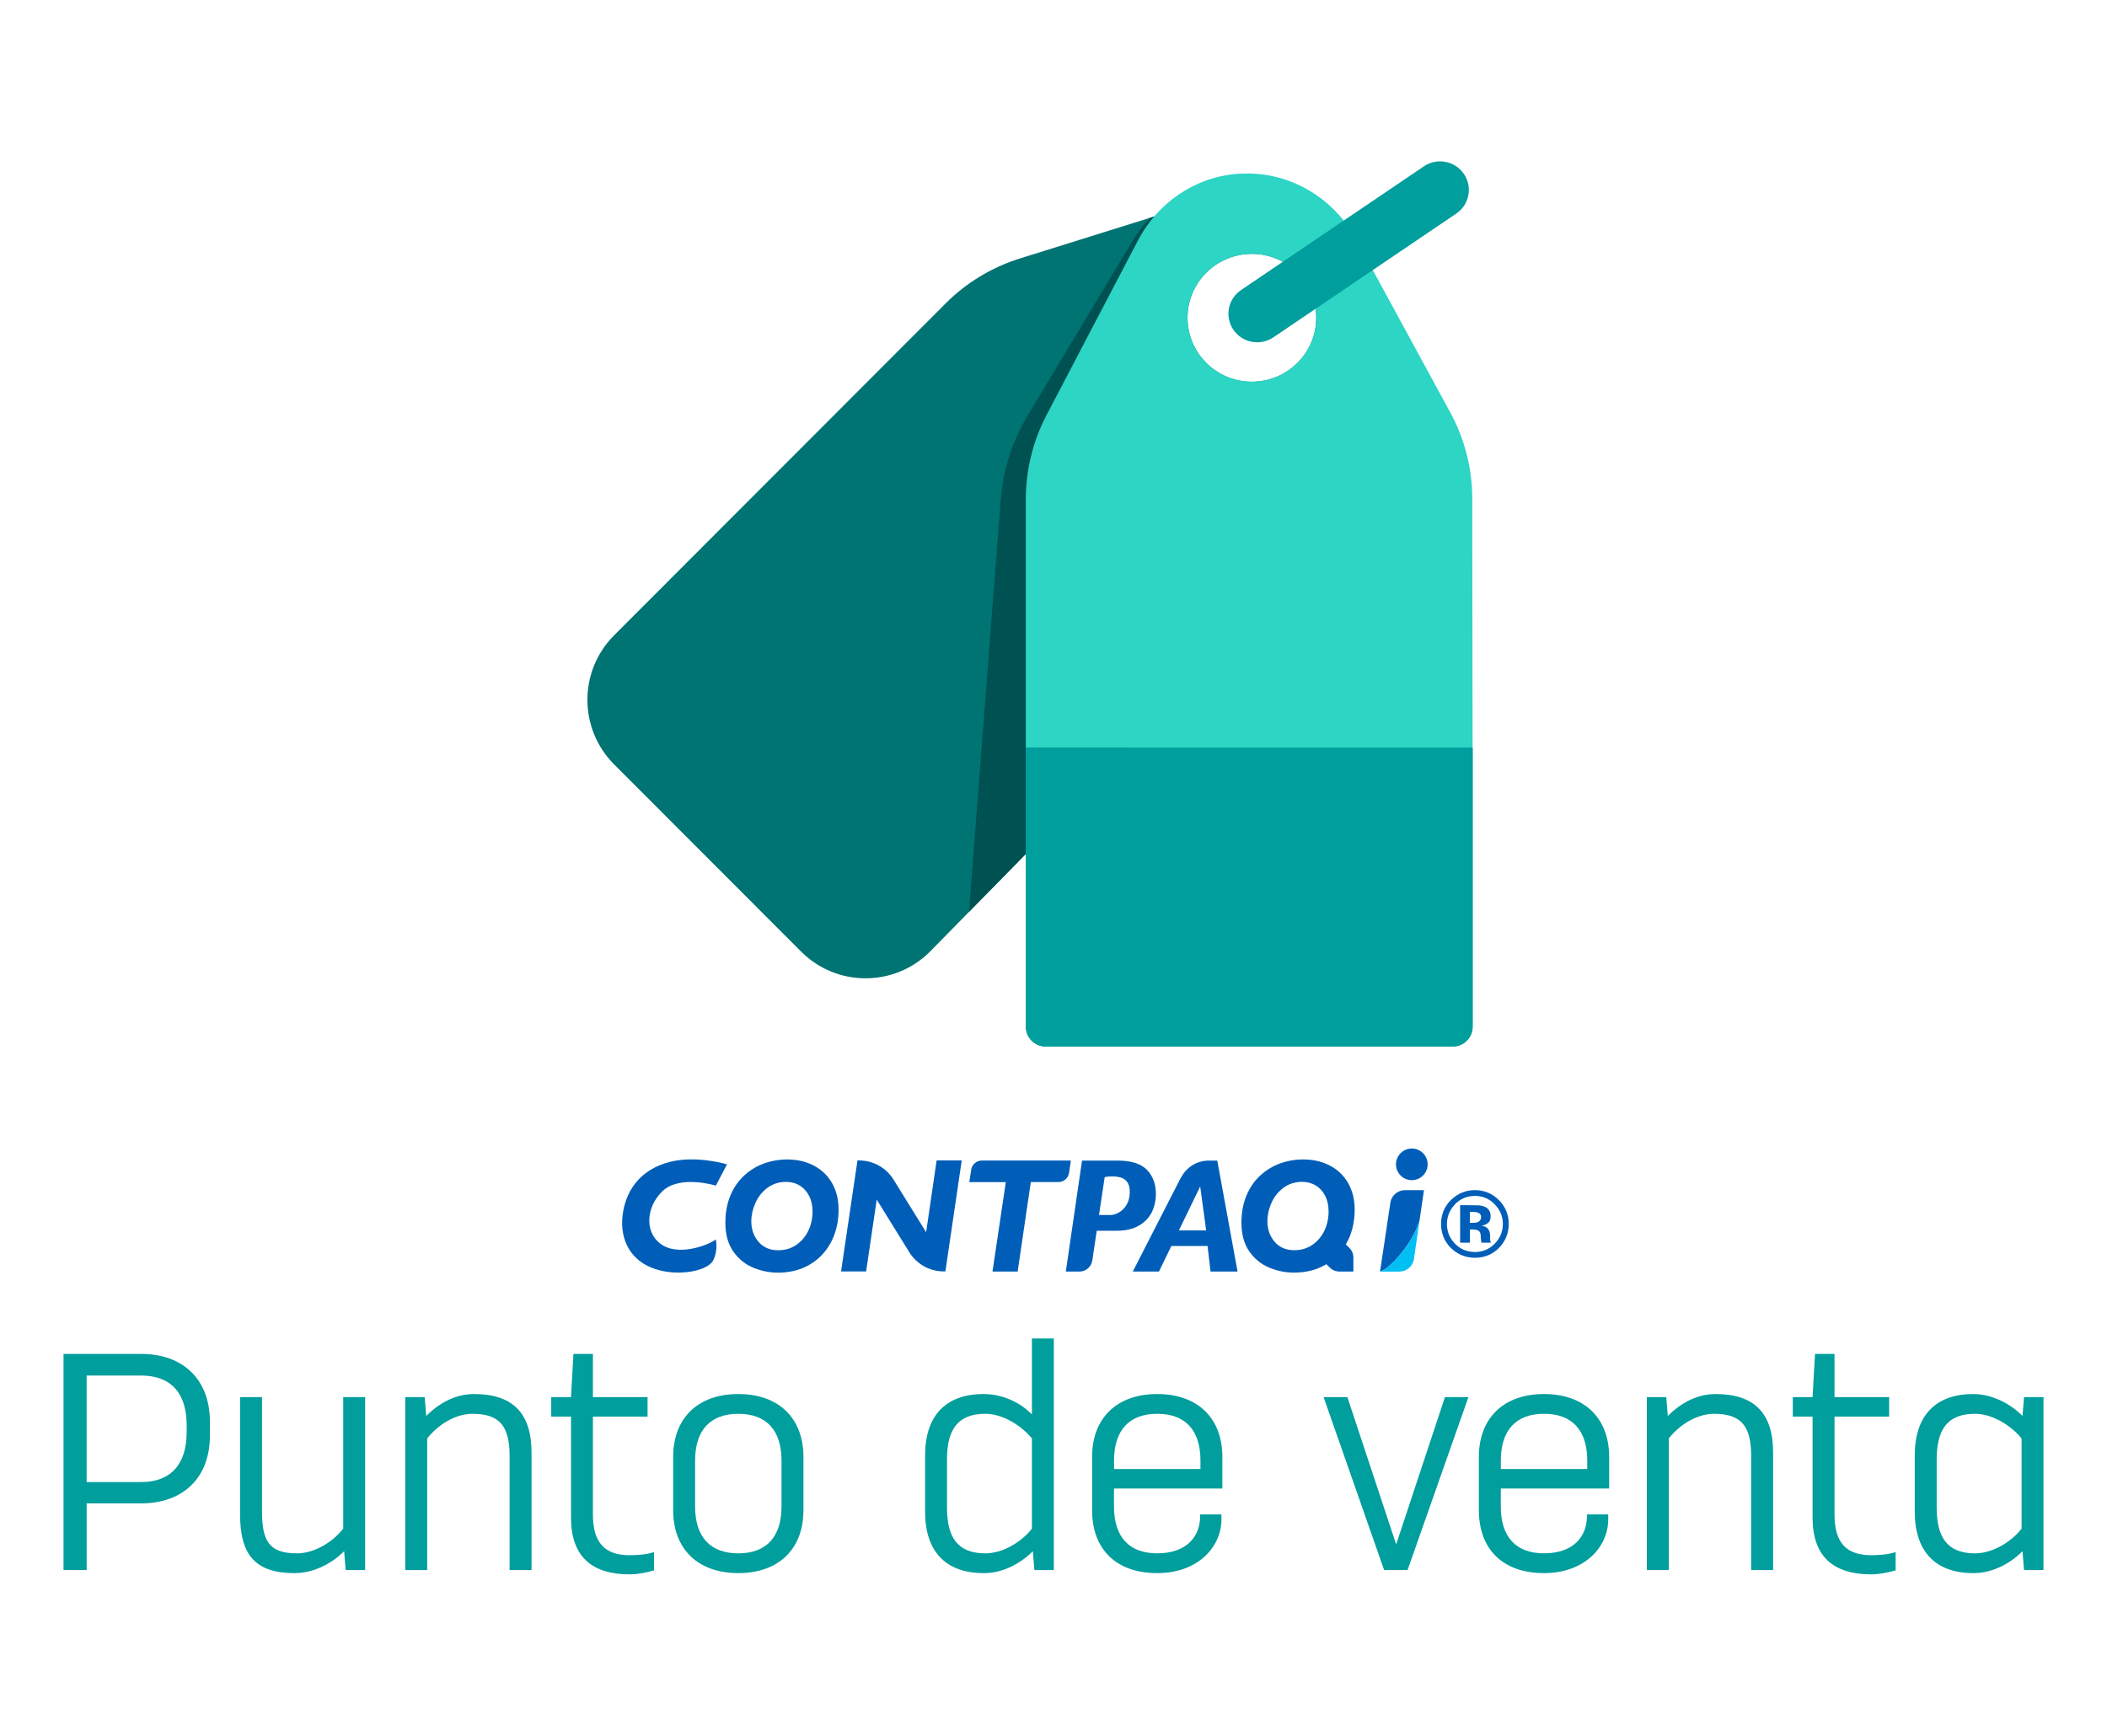 <?xml version="1.0" encoding="UTF-8"?><svg id="a" xmlns="http://www.w3.org/2000/svg" viewBox="0 0 932.18 768"><defs><style>.b{fill:#005151;}.c{fill:#00c0f3;}.d{fill:#005eb8;}.e{fill:#007473;}.f{fill:#009e9c;}.g{fill:#2cd5c4;}</style></defs><g><path class="e" d="M589.74,101.95c-.74-.75-1.49-1.48-2.27-2.19-14.31-13.13-34.74-17.13-53.15-11.37l-83.16,26c-12.37,3.87-23.63,10.68-32.79,19.86l-146.67,146.85c-15.75,15.77-15.75,41.35,0,57.12l82.72,82.82c15.75,15.77,41.3,15.77,57.05,0l145.56-148.3c9.12-9.15,15.89-20.37,19.74-32.7l25.95-83.03c6.02-19.26,1.28-40.6-12.99-55.04Zm-35.89,66.94c-15.73,0-28.47-12.66-28.47-28.28s12.75-28.28,28.47-28.28,28.47,12.66,28.47,28.28-12.75,28.28-28.47,28.28Z"/><g><g><path class="b" d="M589.74,101.95c-.74-.75-1.49-1.48-2.27-2.19-14.31-13.13-34.74-17.13-53.15-11.37l-25.54,7.98c-2.83,3.09-5.43,6.4-7.61,10.03l-46.39,77.26c-6.9,11.5-11.03,24.28-12.03,37.26l-14.04,182.53,128.31-130.73c9.12-9.15,15.89-20.37,19.74-32.7l25.95-83.03c6.02-19.26,1.28-40.6-12.99-55.04Zm-14.05,60.35c-12.06,11.98-31.61,11.98-43.67,0-12.06-11.98-12.06-31.4,0-43.37,12.06-11.98,31.61-11.98,43.67,0,12.06,11.98,12.06,31.4,0,43.37Z"/><path class="f" d="M453.86,330.78h197.66v123.49c0,4.84-3.93,8.77-8.77,8.77h-180.13c-4.84,0-8.77-3.93-8.77-8.77v-123.49h0Z"/><path class="g" d="M651.37,220.69c-.02-12.92-3.15-25.65-9.14-37.1l-41.96-77.09c-9.35-17.88-27.77-29.61-48.06-29.73-1.05,0-2.1,.01-3.15,.06-19.39,.84-36.66,12.48-45.61,29.58l-40.45,77.26c-6.02,11.5-9.16,24.28-9.16,37.26v109.85h197.66l-.15-110.09Zm-97.52-51.8c-15.73,0-28.47-12.66-28.47-28.28s12.75-28.28,28.47-28.28,28.47,12.66,28.47,28.28-12.75,28.28-28.47,28.28Z"/><path class="f" d="M644.17,94.58l-80.91,54.76c-5.85,3.87-13.76,2.29-17.65-3.53h0c-3.89-5.81-2.3-13.66,3.55-17.53l80.91-54.76c5.85-3.87,13.76-2.29,17.65,3.53h0c3.89,5.81,2.3,13.66-3.55,17.53Z"/></g><path class="f" d="M453.86,330.78h197.66v123.49c0,4.84-3.93,8.77-8.77,8.77h-180.13c-4.84,0-8.77-3.93-8.77-8.77v-123.49h0Z"/></g></g><g><path class="d" d="M663.03,552.31c-2.9,2.81-6.41,4.21-10.48,4.21s-7.77-1.47-10.64-4.35c-2.87-2.84-4.36-6.41-4.36-10.63s1.59-8.03,4.72-10.9c2.91-2.67,6.33-4.06,10.27-4.06s7.7,1.46,10.59,4.41c2.88,2.89,4.37,6.41,4.37,10.54s-1.51,7.85-4.48,10.77m-19.28-19.46c-2.37,2.5-3.58,5.39-3.58,8.69,0,3.5,1.21,6.4,3.63,8.83,2.42,2.46,5.37,3.61,8.75,3.61s6.3-1.21,8.69-3.61c2.41-2.43,3.66-5.38,3.66-8.83s-1.26-6.2-3.63-8.69c-2.4-2.5-5.33-3.68-8.73-3.68s-6.36,1.18-8.8,3.68m2.26,17.02v-16.62c1.02,0,2.58,0,4.63,.04,2.02,0,3.16,0,3.38,.03,1.3,.05,2.42,.41,3.27,.8,1.47,.83,2.21,2.16,2.21,4.02,0,1.4-.35,2.38-1.15,3.01-.76,.59-1.73,1.03-2.88,1.17,1.07,.16,1.82,.47,2.36,.92,.99,.77,1.46,2.05,1.46,3.72v1.47c0,.22,.02,.31,.05,.48,.01,.18,.04,.35,.09,.53l.18,.42h-4.16c-.13-.48-.2-1.21-.28-2.27-.05-1.03-.11-1.68-.24-2.03-.26-.57-.65-1.04-1.23-1.2-.32-.2-.85-.26-1.49-.3l-.96-.05h-.9v5.85h-4.33Zm7.92-13.29c-.59-.25-1.42-.36-2.52-.36h-1.07v4.83h1.67c1.04,0,1.82-.23,2.39-.65,.57-.41,.88-1.03,.88-1.94s-.46-1.55-1.36-1.88"/><path class="d" d="M344.12,563.1c-3.69,0-7.37-.74-10.94-2.23-3.54-1.47-6.49-3.88-8.8-7.19-2.3-3.31-3.46-7.57-3.46-12.67,0-4.47,.75-8.51,2.22-12.03,1.47-3.5,3.51-6.47,6.07-8.83,2.56-2.36,5.5-4.16,8.75-5.34,3.25-1.19,6.75-1.79,10.41-1.79,4.28,0,8.2,.9,11.65,2.7,3.42,1.77,6.14,4.36,8.08,7.71,1.93,3.35,2.91,7.32,2.91,11.8,0,3.96-.62,7.69-1.87,11.07-1.24,3.38-3.06,6.35-5.43,8.88-2.35,2.5-5.21,4.47-8.49,5.86-3.28,1.37-7.02,2.07-11.1,2.07m3.65-40.17c-3.17,0-5.96,.91-8.3,2.68-2.32,1.75-4.09,4-5.28,6.69-1.18,2.66-1.79,5.38-1.79,8.09,0,3.52,1.07,6.57,3.18,9.04,2.12,2.5,5.07,3.75,8.75,3.75,2.3,0,4.43-.46,6.3-1.39,1.86-.93,3.49-2.23,4.84-3.87,1.35-1.63,2.36-3.5,3.03-5.53,.67-2.02,1-4.15,1-6.3,0-2.6-.5-4.92-1.49-6.89-1-1.98-2.39-3.53-4.15-4.62-1.74-1.09-3.8-1.65-6.09-1.65"/><path class="d" d="M439.1,562.62l5.89-39.59h-16.15l.78-5.13h0l.02-.15c.27-2.42,2.29-4.25,4.71-4.25h39.42l-.8,5.46-.03,.11c-.39,2.29-2.36,3.95-4.67,3.95h-12.22l-5.82,39.59h-11.15Z"/><path class="d" d="M507.43,517.61c-2.65-2.72-7.01-4.1-12.97-4.1h-15.75l-7.17,49.11h6.08c2.81,0,5.23-2.11,5.63-4.94l.03-.1,1.94-13.02h8.91c3.93,0,7.23-.78,9.82-2.31,2.57-1.51,4.47-3.52,5.65-5.93,1.19-2.44,1.79-5.18,1.79-8.13,0-4.21-1.3-7.86-3.97-10.58m-7.65,11.07c-.59,6.59-6.01,8.9-8.14,8.9h-5.4l2.51-16.76s2.14-.44,4.56-.25c2.99,.24,7.09,1.17,6.47,8.1"/><path class="d" d="M414.38,513.46l-4.64,31.75-13.99-22.57c-3.31-5.82-9.24-9.19-15.73-9.19l-.21-.02h-.44l-7.27,49.14h11.09l4.69-31.78,13.99,22.59c3.32,5.81,9.24,9.18,15.74,9.18h.65l7.23-49.11h-11.12Zm-4.62,31.77h0Z"/><path class="d" d="M538.54,513.51h-3.79c-4.95,.04-9.46,2.63-11.98,7.06l-.4,.64c-.11,.21-.18,.32-.18,.32l-21.02,41.09h11.58l5.48-11.32h16.01l1.34,11.32h11.95l-8.98-49.11Zm-16.98,30.91l9.43-19.45,2.65,19.45h-12.08Z"/><path class="d" d="M596.97,552.13l-1.55-1.52c.78-1.36,1.48-2.79,2.04-4.32,1.24-3.37,1.87-7.1,1.87-11.07,0-4.48-.98-8.45-2.92-11.8-1.94-3.35-4.65-5.94-8.08-7.71-3.44-1.79-7.37-2.7-11.65-2.7-3.65,0-7.15,.6-10.4,1.79-3.25,1.18-6.18,2.98-8.75,5.34-2.56,2.36-4.6,5.33-6.07,8.83-1.47,3.52-2.22,7.56-2.22,12.03,0,5.1,1.15,9.36,3.45,12.67,2.32,3.31,5.27,5.73,8.81,7.19,3.57,1.49,7.24,2.23,10.94,2.23,4.09,0,7.82-.7,11.1-2.07,1.14-.48,2.22-1.03,3.25-1.66l1.48,1.45c1.11,1.11,2.65,1.8,4.36,1.8h6.14v-6.14h0c0-1.71-.69-3.24-1.8-4.35m-24.32,1.05c-3.69,0-6.63-1.25-8.75-3.75-2.11-2.47-3.18-5.52-3.18-9.04,0-2.71,.6-5.44,1.77-8.09,1.19-2.69,2.97-4.94,5.28-6.69,2.35-1.77,5.13-2.68,8.3-2.68,2.3,0,4.34,.56,6.1,1.65,1.76,1.09,3.15,2.64,4.15,4.62,.98,1.97,1.48,4.29,1.48,6.89,0,2.16-.33,4.28-.99,6.3-.67,2.03-1.68,3.9-3.03,5.53-1.35,1.64-2.98,2.94-4.83,3.87-1.86,.93-3.99,1.39-6.3,1.39"/><path class="d" d="M316.72,524.6s-15.98-4.97-23.69,2.51c-7.71,7.48-7.89,19.39,.58,24.11,8.48,4.72,22.08-1.42,23.03-2.91,0,0,1.24,4.49-1.06,9.26-2.29,4.76-15.46,7.48-26.09,3.8-10.69-3.69-15.23-12.96-14.08-23.35,1.15-10.37,7.18-20.56,21.25-24,11.69-2.87,24.98,1.15,24.98,1.15l-4.92,9.43Z"/><path class="d" d="M629.98,526.59h-8.35c-3.17,0-5.81,2.24-6.45,5.2l-4.62,30.84h.1c1.19-.41,4.26-1.96,8.92-7.66,5.61-6.86,7.35-11.62,8.42-14.74l1.99-13.64Z"/><path class="d" d="M624.62,522.18c3.87,0,7-3.14,7-7s-3.13-7.01-7-7.01-7.01,3.14-7.01,7.01,3.14,7,7.01,7"/><path class="c" d="M619.57,554.97c-4.65,5.7-7.73,7.25-8.92,7.66h8.39c3.15,0,5.79-2.19,6.45-5.14l2.51-17.25c-1.07,3.12-2.81,7.88-8.42,14.74"/></g><g><path class="f" d="M28.09,599.06H62.52c18.72,0,30.33,11.61,30.33,29.78v6.56c0,18.17-11.61,29.78-30.33,29.78h-24.18v29.51h-10.24v-95.62Zm34.42,56.69c12.98,0,20.08-7.78,20.08-22.13v-3c0-14.34-7.1-21.99-20.08-21.99h-24.18v47.13h24.18Z"/><path class="f" d="M106.21,618.18h9.7v50.27c0,13.11,2.87,18.85,15.44,18.85,8.2,0,16.26-5.46,20.49-10.93v-58.19h9.7v76.5h-8.61l-.68-8.33c-5.88,5.87-13.93,9.7-21.99,9.7-17.62,0-24.04-8.47-24.04-25.82v-52.05Z"/><path class="f" d="M179.28,618.18h8.61l.68,8.33c5.88-5.87,13.11-9.7,21.18-9.7,17.07,0,25.41,8.47,25.41,25.82v52.05h-9.7v-50.27c0-13.11-4.1-18.85-16.39-18.85-8.2,0-15.85,5.46-20.08,10.93v58.19h-9.7v-76.5Z"/><path class="f" d="M252.62,626.79h-8.74v-8.61h8.74l1.09-19.12h8.61v19.12h24.18v8.61h-24.18v43.3c0,12.3,5.05,18.03,16.26,18.03,3.14,0,7.51-.27,10.79-1.37v8.06c-3,.96-7.38,1.78-10.79,1.78-16.67,0-25.95-7.78-25.95-25.14v-44.67Z"/><path class="f" d="M297.82,644.68c0-17.35,11.07-27.87,28.82-27.87s28.82,10.52,28.82,27.87v23.49c0,17.35-11.06,27.87-28.82,27.87s-28.82-10.52-28.82-27.87v-23.49Zm9.7,21.86c0,13.66,6.83,20.76,19.12,20.76s19.12-7.11,19.12-20.76v-20.22c0-13.66-6.83-20.76-19.12-20.76s-19.12,7.11-19.12,20.76v20.22Z"/><path class="f" d="M466.24,694.68h-8.61l-.68-8.33c-5.87,5.87-13.66,9.7-21.72,9.7-17.07,0-25.95-9.84-25.95-27.19v-24.86c0-17.35,8.88-27.19,25.95-27.19,8.06,0,15.98,3.55,21.31,9.02v-33.6h9.7v102.45Zm-47.27-27.6c0,13.11,4.65,20.22,16.94,20.22,8.2,0,16.39-5.46,20.63-10.93v-39.89c-4.37-5.46-12.7-10.93-20.63-10.93-12.29,0-16.94,7.11-16.94,20.22v21.31Z"/><path class="f" d="M483.16,644.68c0-17.35,11.07-27.87,28.82-27.87s28.82,10.52,28.82,27.87v13.93h-47.95v7.92c0,13.66,6.83,20.76,19.12,20.76,13.52,0,18.99-7.92,18.99-16.39v-.82h9.43v2.19c0,12.03-10.24,23.77-28.41,23.77s-28.82-10.52-28.82-27.87v-23.49Zm47.95,5.32v-3.69c0-13.66-6.83-20.76-19.12-20.76s-19.12,7.11-19.12,20.76v3.69h38.25Z"/><path class="f" d="M585.59,618.18h10.52l21.58,65.16,21.58-65.16h10.38l-26.91,76.5h-10.38l-26.77-76.5Z"/><path class="f" d="M654.28,644.68c0-17.35,11.07-27.87,28.82-27.87s28.83,10.52,28.83,27.87v13.93h-47.95v7.92c0,13.66,6.83,20.76,19.12,20.76,13.53,0,18.99-7.92,18.99-16.39v-.82h9.42v2.19c0,12.03-10.24,23.77-28.41,23.77s-28.82-10.52-28.82-27.87v-23.49Zm47.95,5.32v-3.69c0-13.66-6.83-20.76-19.12-20.76s-19.12,7.11-19.12,20.76v3.69h38.25Z"/><path class="f" d="M728.58,618.18h8.61l.68,8.33c5.88-5.87,13.11-9.7,21.18-9.7,17.07,0,25.41,8.47,25.41,25.82v52.05h-9.7v-50.27c0-13.11-4.1-18.85-16.39-18.85-8.2,0-15.85,5.46-20.08,10.93v58.19h-9.7v-76.5Z"/><path class="f" d="M801.92,626.79h-8.74v-8.61h8.74l1.09-19.12h8.61v19.12h24.18v8.61h-24.18v43.3c0,12.3,5.05,18.03,16.26,18.03,3.14,0,7.51-.27,10.79-1.37v8.06c-3,.96-7.38,1.78-10.79,1.78-16.66,0-25.96-7.78-25.96-25.14v-44.67Z"/><path class="f" d="M847.13,644c0-17.35,8.88-27.19,25.95-27.19,8.06,0,16.39,4.24,21.72,9.7l.68-8.33h8.61v76.5h-8.61l-.68-8.33c-5.87,5.87-13.66,9.7-21.72,9.7-17.07,0-25.95-9.84-25.95-27.19v-24.86Zm9.7,23.08c0,13.11,4.65,20.22,16.94,20.22,8.2,0,16.39-5.46,20.63-10.93v-39.89c-4.37-5.46-12.7-10.93-20.63-10.93-12.29,0-16.94,7.11-16.94,20.22v21.31Z"/></g></svg>